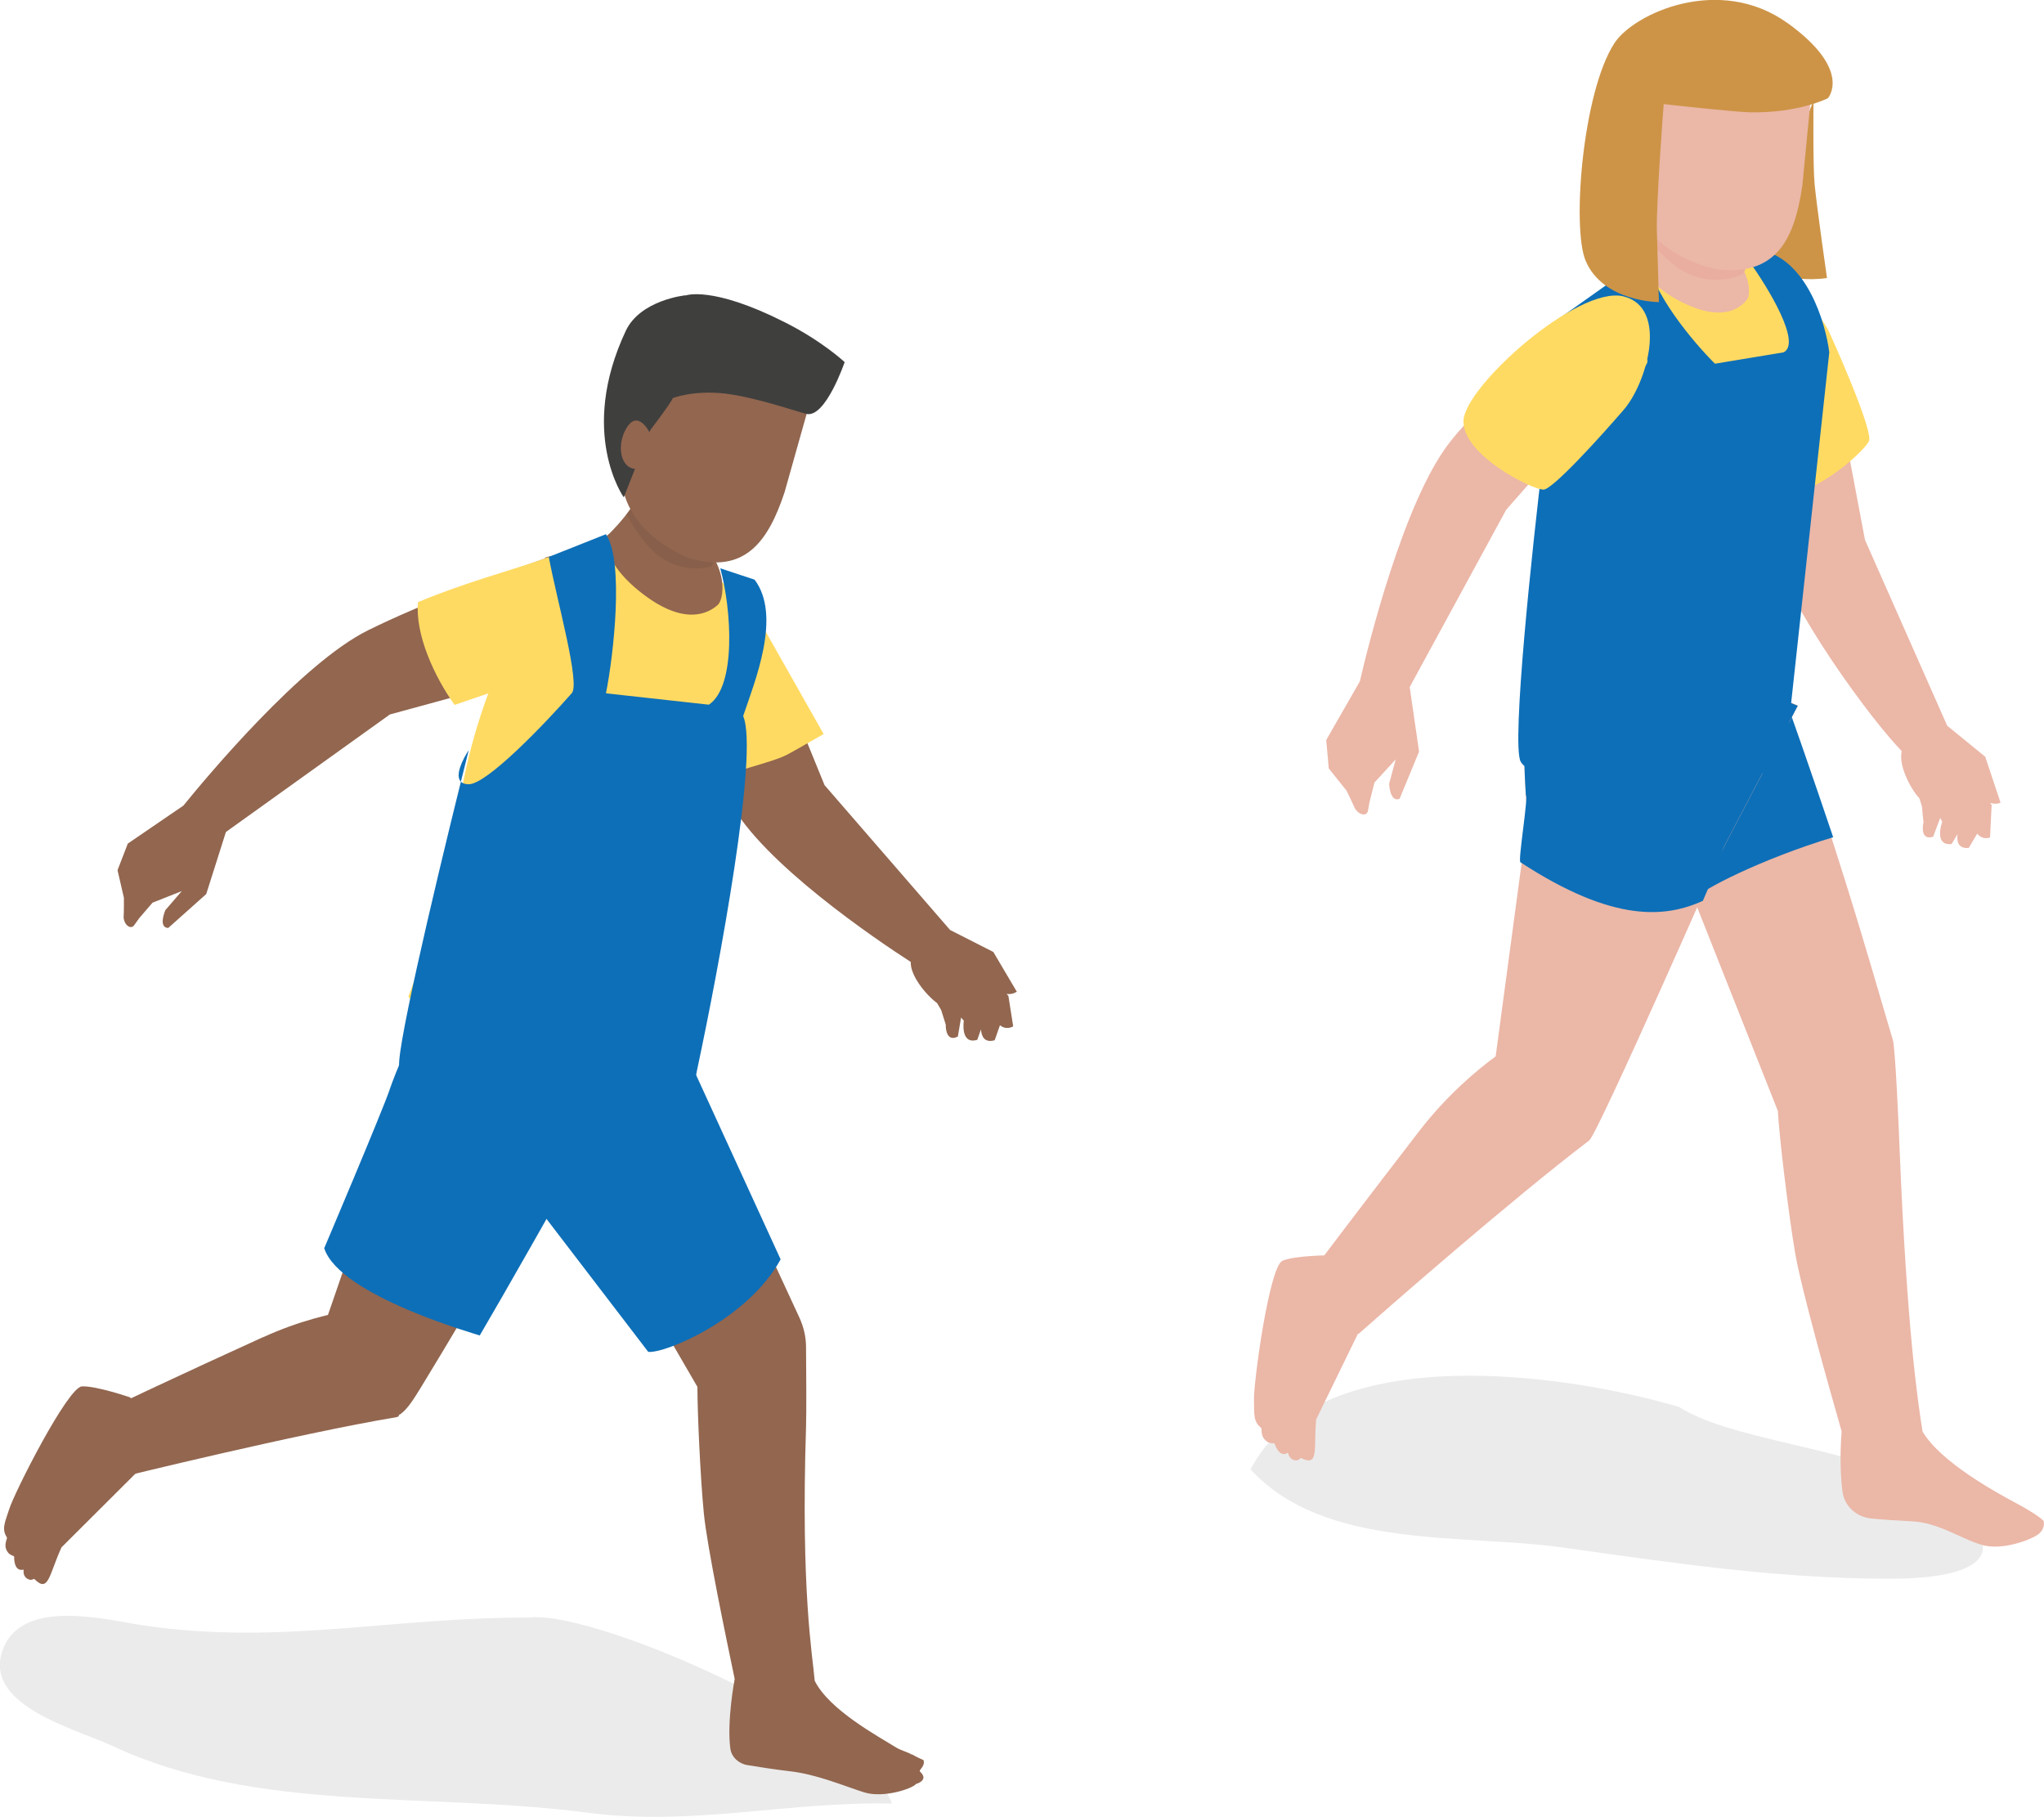 <svg width="90" height="80" viewBox="0 0 90 80" fill="none" xmlns="http://www.w3.org/2000/svg">
<g clip-path="url(#clip0_106_1245)">
<g style="mix-blend-mode:multiply" opacity="0.4">
<path d="M23.418 71.213C17.216 71.183 12.343 72.454 6.292 71.554C4.722 71.323 1.057 70.333 0.151 72.554C-0.866 75.066 3.342 76.107 4.963 76.868C11.306 79.84 18.858 78.879 25.845 79.8C30.506 80.41 34.695 79.299 39.276 79.4C38.088 76.147 26.479 70.983 23.408 71.203L23.418 71.213Z" fill="#CCCCCC"/>
</g>
<path d="M40.152 77.248C40.031 77.158 39.639 77.048 39.468 76.938C38.682 76.447 36.517 75.287 35.873 73.996C35.773 72.825 35.259 70.063 35.491 62.817C35.511 62.217 35.501 60.355 35.491 59.305C35.491 58.844 35.38 58.394 35.188 57.984C33.9 55.221 31.483 49.737 27.134 42.082L24.627 50.578L30.708 61.056C30.708 62.187 30.839 65.089 30.99 66.61C31.131 68.081 31.977 72.134 32.349 73.915C32.349 73.915 31.997 75.767 32.158 76.978C32.208 77.358 32.531 77.648 32.913 77.708C33.396 77.788 34.101 77.898 34.786 77.979C35.964 78.109 37.222 78.649 38.058 78.909C38.904 79.169 40.162 78.749 40.333 78.539C40.333 78.539 40.927 78.379 40.515 77.999C40.424 77.918 40.746 77.788 40.666 77.488C40.666 77.488 40.273 77.318 40.172 77.238L40.152 77.248Z" fill="#92664F"/>
<path d="M3.604 61.036C2.98 61.076 0.624 65.719 0.402 66.45C0.241 66.97 0.05 67.3 0.302 67.681C0.342 67.741 0.1 68.051 0.372 68.371C0.463 68.471 0.594 68.491 0.624 68.522C0.624 68.522 0.584 69.212 1.037 69.102C1.057 69.102 0.976 69.352 1.188 69.492C1.379 69.622 1.49 69.492 1.51 69.512C2.144 70.153 2.154 69.332 2.708 68.121L6.031 64.809L5.749 61.526C5.749 61.526 4.218 60.996 3.594 61.036H3.604Z" fill="#92664F"/>
<path d="M11.588 58.864C8.105 60.445 4.813 62.007 4.813 62.007C4.813 62.007 3.715 63.538 4.138 64.388C4.621 65.379 5.256 65.049 5.256 65.049C5.256 65.049 13.058 63.127 17.468 62.387C17.488 62.387 17.519 62.367 17.569 62.337C16.743 60.996 16.29 59.405 15.586 57.663C14.619 57.813 13.179 58.144 11.598 58.864H11.588Z" fill="#92664F"/>
<path d="M18.505 45.414C18.173 46.265 17.589 48.757 17.589 48.757L14.015 59.124C14.015 59.124 13.924 59.174 13.884 59.194C14.559 59.935 16.049 61.336 16.633 62.007C17.408 62.887 17.921 62.077 18.536 61.076C20.791 57.393 25.261 49.697 25.261 49.697L28.04 46.745L20.831 42.492C20.831 42.492 19.995 41.591 18.505 45.404V45.414Z" fill="#92664F"/>
<path d="M44.784 43.68L43.737 41.909L41.834 40.942L36.306 34.565L33.225 27.02C33.225 27.02 29.812 22.846 28.05 26.541C28.05 26.541 30.447 32.114 32.138 35.293C33.578 37.993 38.602 41.382 40.102 42.349C40.072 42.943 40.767 43.795 41.26 44.159L41.441 44.465L41.642 45.106C41.642 45.106 41.612 45.92 42.176 45.633L42.317 44.8L42.438 44.934C42.438 44.934 42.267 46.007 43.032 45.777L43.193 45.317C43.213 45.604 43.334 45.93 43.797 45.796L44.029 45.135C44.321 45.375 44.612 45.183 44.612 45.183L44.401 43.843C44.401 43.843 44.371 43.814 44.321 43.757C44.592 43.795 44.764 43.661 44.764 43.661L44.784 43.68Z" fill="#92664F"/>
<path d="M27.355 26.944C27.355 26.944 30.053 31.07 31.614 34.268C31.926 34.038 34.041 33.56 34.675 33.215C34.947 33.071 35.994 32.468 36.266 32.315L33.225 26.944C33.225 26.944 30.205 24.483 27.365 26.944H27.355Z" fill="#FFDA62"/>
<path d="M21.858 44.113L21.213 49.938L28.543 59.515C29.288 59.595 32.933 58.074 34.372 55.442L27.828 41.171L21.858 44.113Z" fill="#0D6FB8"/>
<path d="M17.156 47.976C16.783 49.047 14.276 54.951 14.276 54.951C14.951 57.063 21.082 58.764 21.123 58.794C23.348 55.011 29.651 43.733 29.651 43.733L21.244 40.44C21.244 40.44 18.455 44.283 17.156 47.966V47.976Z" fill="#0D6FB8"/>
<path d="M28.724 23.398C28.462 23.418 26.912 23.698 24.656 25.179C23.378 26.02 20.921 30.473 20.176 35.727C19.602 39.74 17.981 43.873 17.981 43.873C17.981 43.873 22.764 50.508 30.295 46.195L32.722 30.023C33.668 26.78 31.574 24.198 28.191 24.518L28.724 23.398Z" fill="#FFDA62"/>
<path d="M29.842 23.097C28.372 22.287 26.721 23.588 26.721 23.588C26.721 23.588 26.368 24.749 28.483 26.28C30.265 27.561 31.251 26.95 31.604 26.63C31.956 26.31 32.127 24.358 29.852 23.097H29.842Z" fill="#92664F"/>
<path d="M26.71 23.598L30.436 25.889C32.188 24.388 32.49 21.966 32.49 21.966L28.372 21.086C28.16 22.277 26.721 23.598 26.721 23.598H26.71Z" fill="#92664F"/>
<path opacity="0.07" d="M27.586 22.627C27.838 23.127 28.18 23.628 28.593 24.098C29.258 24.849 30.305 25.189 31.282 24.939H31.302C32.298 23.538 32.5 21.966 32.5 21.966L28.382 21.086C28.281 21.636 27.939 22.187 27.596 22.627H27.586Z" fill="black"/>
<path d="M27.355 20.926C27.455 23.568 30.385 24.588 30.385 24.588C32.792 25.269 33.819 23.858 34.544 21.676L35.641 17.783L27.999 15.732L27.355 20.936V20.926Z" fill="#92664F"/>
<path d="M30.184 13C30.184 13 28.2 13.2 27.556 14.561C25.442 19.054 27.465 21.896 27.465 21.896L28.633 18.934C28.633 18.934 29.529 17.763 29.63 17.523C29.63 17.523 30.526 17.173 31.895 17.323C33.285 17.483 35.148 18.144 35.52 18.224C36.356 18.394 37.191 15.942 37.191 15.942C37.191 15.942 36.215 15.021 34.543 14.181C31.332 12.559 30.184 13.01 30.184 13.01V13Z" fill="#3F3F3E"/>
<path d="M27.556 18.894C27.143 19.625 27.314 20.676 28.059 20.646L28.663 19.154C28.663 19.154 28.11 17.904 27.556 18.894Z" fill="#92664F"/>
<path d="M23.992 24.588C22.11 25.259 18.555 26.58 16.2 27.751C13.27 29.202 9.081 34.226 8.074 35.467L5.628 37.138L5.175 38.309L5.457 39.53C5.457 39.53 5.457 40.2 5.447 40.3C5.406 40.671 5.759 40.991 5.93 40.701L6.131 40.42L6.715 39.74L8.004 39.23L7.279 40.07C6.957 40.901 7.41 40.851 7.41 40.851L9.081 39.36L9.947 36.628L17.166 31.454L24.868 29.352C24.868 29.352 27.315 28.061 25.674 26.02C24.969 25.149 25.06 24.178 24.002 24.549L23.992 24.588Z" fill="#92664F"/>
<path d="M23.992 24.588C22.643 25.069 20.418 25.659 18.405 26.51C18.274 27.941 19.13 29.792 20.016 31.033L24.858 29.382C24.858 29.382 28.624 27.381 26.983 25.339C26.278 24.468 25.05 24.208 23.992 24.578V24.588Z" fill="#FFDA62"/>
<path d="M33.225 25.519C34.433 27.12 33.225 30.023 32.722 31.524C33.42 33.125 31.67 42.532 30.708 47.035L30.205 49.537C26.177 48.703 18.022 47.035 17.619 47.035C17.253 47.035 19.076 39.326 20.293 34.413C20.021 34.137 20.373 33.423 20.64 33.025C20.532 33.452 20.416 33.918 20.293 34.413C20.363 34.484 20.475 34.526 20.64 34.526C21.445 34.526 23.996 31.857 25.17 30.523C25.573 30.123 24.499 26.353 24.164 24.518L26.681 23.518C27.486 24.719 27.016 28.855 26.681 30.523L31.211 31.023C32.42 30.223 32.218 26.854 31.715 25.019L33.225 25.519Z" fill="#0D6FB8"/>
<g style="mix-blend-mode:multiply" opacity="0.4">
<path d="M83.677 65.029C80.837 63.678 76.115 63.337 73.921 61.936C68.514 60.355 58.033 59.014 55.063 64.689C58.315 68.231 64.376 67.511 68.756 68.121C73.649 68.802 78.169 69.492 83.163 69.502C88.932 69.522 88.288 67.23 83.677 65.029Z" fill="#CCCCCC"/>
</g>
<path d="M88.782 66.18C87.886 65.699 85.459 64.378 84.654 63.027C84.452 61.766 83.969 58.594 83.647 50.708C83.607 49.667 83.456 46.165 83.345 45.784C82.469 42.882 80.697 36.317 77.052 26.61L72.904 35.337L78.281 48.907C78.331 49.928 78.744 53.43 79.046 55.181C79.317 56.763 80.546 61.116 81.09 63.017C81.09 63.017 80.959 64.438 81.13 65.679C81.22 66.32 81.754 66.79 82.398 66.85C82.892 66.9 83.516 66.94 84.13 66.97C85.419 67.02 86.436 67.821 87.382 68.041C88.319 68.251 89.658 67.701 89.829 67.471C89.829 67.471 90.06 67.27 89.98 66.95C89.98 66.95 89.738 66.69 88.782 66.18Z" fill="#EBB7A7"/>
<path d="M73.558 37.018L74.626 39.56C74.877 39.199 77.515 37.828 80.717 36.858C79.921 34.496 78.814 31.253 77.707 28.301L73.558 37.028V37.018Z" fill="#0D6FB8"/>
<path d="M67.205 32.084C66.974 33.045 67.266 36.017 67.266 36.017L65.856 46.505C65.001 47.135 63.712 48.216 62.504 49.777C60.279 52.66 58.184 55.432 57.691 56.082C58.416 56.943 59.131 57.823 59.805 58.734C60.993 57.683 66.541 52.82 69.974 50.208C70.357 49.917 75.904 37.288 75.904 37.288L79.166 31.063L70.749 27.541C70.749 27.541 68.252 27.741 67.216 32.074L67.205 32.084Z" fill="#EBB7A7"/>
<path d="M67.206 32.084C67.064 32.684 67.125 34.045 67.185 35.006C67.306 35.056 66.833 37.878 66.944 37.959C71.092 40.67 73.377 40.38 74.978 39.66C75.542 38.389 75.894 37.298 75.894 37.298L79.156 31.073L70.739 27.551C70.739 27.551 68.243 27.751 67.206 32.084Z" fill="#0D6FB8"/>
<path d="M85.731 31.934L82.117 23.768L80.556 15.492C80.556 15.492 78.834 10.338 75.723 14.001C75.723 14.001 76.851 20.115 77.868 23.718C78.724 26.77 82.459 31.774 83.737 33.065C83.586 33.665 84.09 34.686 84.513 35.146L84.624 35.497L84.694 36.197C84.694 36.197 84.493 37.028 85.117 36.838L85.429 36.007L85.519 36.177C85.519 36.177 85.127 37.248 85.932 37.158L86.194 36.718C86.154 37.018 86.204 37.378 86.688 37.328L87.06 36.697C87.302 37.008 87.624 36.868 87.624 36.868L87.694 35.447C87.694 35.447 87.674 35.407 87.634 35.346C87.896 35.437 88.087 35.337 88.087 35.337L87.412 33.315L85.731 31.944V31.934Z" fill="#EBB7A7"/>
<path d="M79.851 4.433L76.972 11.699C76.972 11.699 78.744 12.499 80.445 12.239C80.445 12.239 80.013 9.237 79.902 8.136C79.821 7.345 79.851 4.433 79.851 4.433Z" fill="#CD9447"/>
<path d="M73.537 11.176C73.3 11.246 68.176 13.659 66.954 16.012C66.073 17.73 70.258 21.248 69.974 26.52C69.775 30.054 68.968 32.524 68.968 32.524C68.968 32.524 70.211 35.945 78.292 32.858L79.514 16.497C79.855 13.152 76.625 10.273 73.537 11.176Z" fill="#FFDA62"/>
<path d="M82.293 19.416C82.46 19.027 81.21 16.091 80.564 14.671C79.946 13.263 77.302 10.998 76.016 12.749C74.73 14.499 76.746 21.085 78.11 21.662C79.475 22.238 82.085 19.901 82.293 19.416Z" fill="#FFDA62"/>
<path d="M77.525 11.008C79.539 11.409 80.378 14.177 80.546 15.512L78.532 34.026V33.525L74.002 36.027C71.82 35.527 67.357 34.326 66.954 33.525C66.551 32.724 67.457 24.185 67.961 20.015C69.303 19.014 72.092 16.813 72.51 16.012C72.928 15.211 68.98 15.345 67.961 14.511L72.51 11.286C69.974 11.509 70.981 11.008 72.491 11.008C72.582 11.008 72.498 11.191 72.51 11.286C72.715 12.876 74.562 15.068 75.512 16.012L78.532 15.512C79.338 15.111 77.861 12.676 77.022 11.509L77.525 11.008Z" fill="#0D6FB8"/>
<path d="M71.102 14.645C70.448 14.545 70.055 13.685 69.592 14.145C68.293 15.456 65.574 17.237 63.822 19.489C61.809 22.071 60.238 28.436 59.876 29.997L58.396 32.579L58.507 33.83L59.292 34.81C59.292 34.81 59.584 35.411 59.624 35.511C59.755 35.861 60.208 36.001 60.238 35.661L60.299 35.321L60.52 34.45L61.456 33.429L61.164 34.51C61.235 35.401 61.628 35.161 61.628 35.161L62.483 33.089L62.071 30.247L66.32 22.441L70.095 18.148C70.095 18.148 74.998 14.765 71.102 14.145V14.645Z" fill="#EBB7A7"/>
<path d="M67.961 21.555C68.363 21.555 70.478 19.22 71.484 18.052C72.491 16.915 73.498 13.549 71.484 13.048C69.471 12.548 64.437 17.051 64.437 18.552C64.437 20.054 67.457 21.555 67.961 21.555Z" fill="#FFDA62"/>
<path d="M74.858 10.398C73.458 9.917 72.26 11.228 72.26 11.228C72.26 11.228 72.099 12.369 74.173 13.36C75.905 14.191 76.67 13.52 76.922 13.19C77.173 12.86 77.022 11.138 74.858 10.398Z" fill="#EBB7A7"/>
<path d="M72.945 8.566C72.945 9.857 71.716 11.428 71.716 11.428L76.025 13.24C77.576 11.328 77.435 8.726 77.435 8.726L72.935 8.566H72.945Z" fill="#EBB7A7"/>
<path d="M72.945 8.566C72.945 9.157 72.693 9.807 72.411 10.338C72.763 10.818 73.226 11.278 73.75 11.689C74.586 12.349 75.754 12.509 76.73 12.069H76.75C77.526 10.408 77.445 8.716 77.445 8.716L72.945 8.556V8.566Z" fill="#EAAEA0"/>
<path d="M71.938 8.706C72.522 11.368 75.673 11.869 75.673 11.869C78.24 12.129 79.016 10.508 79.358 8.176L79.761 4.033L71.646 3.332L71.948 8.716L71.938 8.706Z" fill="#EBB7A7"/>
<path d="M78.713 1.021C75.713 -1.141 71.947 0.59 71.091 1.891C69.682 4.043 69.209 10.018 69.813 11.469C70.578 13.3 73.045 13.3 73.045 13.3L72.954 10.128C72.924 8.967 73.246 4.633 73.256 4.583C73.256 4.583 76.287 4.924 77.052 4.944C79.216 4.984 80.485 4.323 80.485 4.323C80.485 4.323 81.593 3.092 78.703 1.011L78.713 1.021Z" fill="#CD9447"/>
<path d="M56.462 55.512C55.889 55.762 55.184 60.906 55.214 61.666C55.234 62.207 55.164 62.577 55.526 62.857C55.587 62.897 55.456 63.267 55.828 63.488C55.949 63.558 56.08 63.528 56.12 63.548C56.12 63.548 56.312 64.208 56.704 63.958C56.724 63.948 56.734 64.208 56.976 64.278C57.197 64.338 57.258 64.178 57.278 64.188C58.094 64.588 57.832 63.808 57.953 62.487L60.007 58.274L58.667 55.261C58.667 55.261 57.047 55.261 56.473 55.502L56.462 55.512Z" fill="#EBB7A7"/>
</g>
<defs>
<clipPath id="clip0_106_1245">
<rect width="90" height="80" fill="white"/>
</clipPath>
</defs>
</svg>
